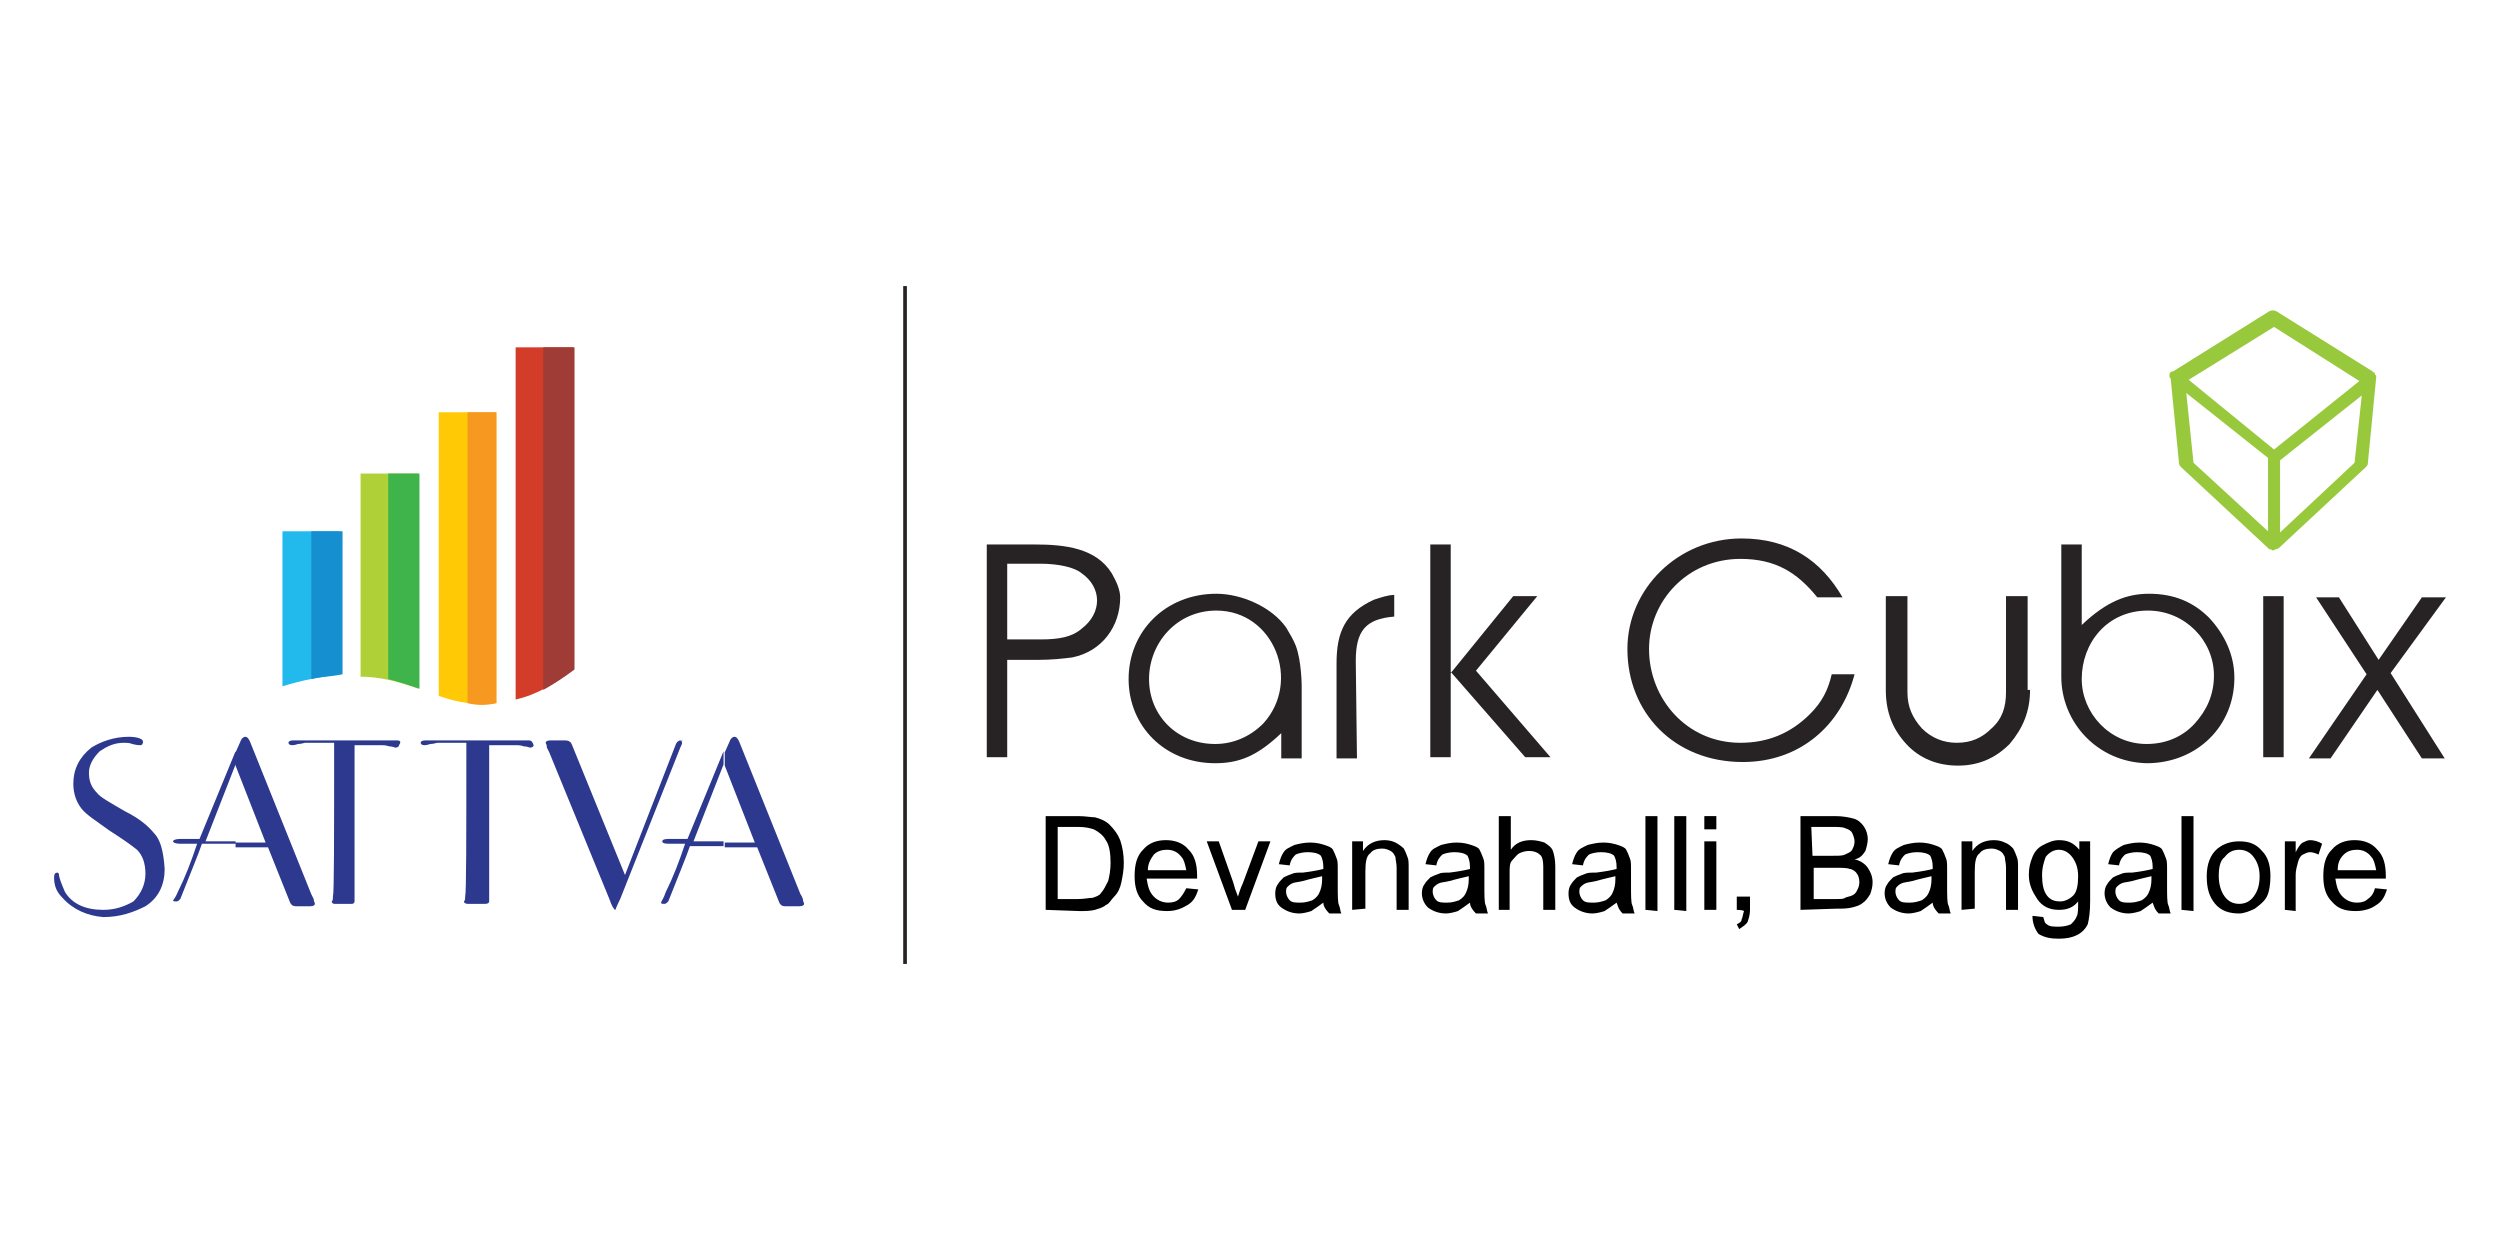 <?xml version="1.0" encoding="utf-8"?>
<!-- Generator: Adobe Illustrator 25.4.1, SVG Export Plug-In . SVG Version: 6.00 Build 0)  -->
<svg version="1.1" id="Layer_1" xmlns="http://www.w3.org/2000/svg" xmlns:xlink="http://www.w3.org/1999/xlink" x="0px" y="0px"
	 viewBox="0 0 208 104" style="enable-background:new 0 0 208 104;" xml:space="preserve">
<style type="text/css">
	.st0{fill:none;stroke:#272324;stroke-width:0.306;stroke-miterlimit:10;}
	.st1{fill:#272324;}
	.st2{fill:#98C93D;}
	.st3{enable-background:new    ;}
	.st4{fill-rule:evenodd;clip-rule:evenodd;fill:#AFD137;}
	.st5{fill-rule:evenodd;clip-rule:evenodd;fill:#D33C28;}
	.st6{fill-rule:evenodd;clip-rule:evenodd;fill:#9E3C35;}
	.st7{fill-rule:evenodd;clip-rule:evenodd;fill:#FFC905;}
	.st8{fill-rule:evenodd;clip-rule:evenodd;fill:#F79821;}
	.st9{fill-rule:evenodd;clip-rule:evenodd;fill:#3EB44A;}
	.st10{fill-rule:evenodd;clip-rule:evenodd;fill:#22BAED;}
	.st11{fill-rule:evenodd;clip-rule:evenodd;fill:#158FCF;}
	.st12{fill-rule:evenodd;clip-rule:evenodd;fill:#2D398E;}
</style>
<g>
	<line class="st0" x1="75.3" y1="23.8" x2="75.3" y2="80.2"/>
	<g>
		<g>
			<g>
				<path class="st1" d="M168.9,57.4c0,1.8-0.6,3.2-1.7,4.5c-1.2,1.2-2.6,1.8-4.3,1.8c-1.7,0-3.2-0.6-4.3-1.8s-1.7-2.6-1.7-4.5v-7.8
					h1.8v8c0,1.2,0.4,2.1,1.2,3c0.8,0.8,1.8,1.2,2.9,1.2c1.2,0,2.1-0.4,2.9-1.2c0.9-0.8,1.2-1.8,1.2-3v-8h1.8v7.8
					C168.7,57.4,168.9,57.4,168.9,57.4z"/>
				<path class="st1" d="M86.4,54.9h-2.6V63h-1.7V45.3h4c2.5,0,5.1,0.3,6.4,2.4c0.4,0.7,0.7,1.4,0.7,2c0,2.4-1.5,4.5-4,5
					C88.4,54.8,87.5,54.9,86.4,54.9 M86.5,46.9h-2.7v6.3h2.8c1.5,0,2.6-0.2,3.4-0.9c1.7-1.3,1.7-3.4,0-4.6
					C89.4,47.2,88.1,46.9,86.5,46.9"/>
				<path class="st1" d="M108.3,63.1h-1.7v-2.1c-2,1.9-3.5,2.5-5.5,2.5c-4.2,0-7.2-3.1-7.2-7c0-4,3.1-7.1,7.3-7.1
					c2.1,0,4.6,1.1,5.8,2.8c0.3,0.5,0.6,1,0.8,1.5c0.5,1.3,0.5,3.4,0.5,3.4L108.3,63.1L108.3,63.1z M95.6,56.5c0,3,2.3,5.4,5.5,5.4
					c1.5,0,2.9-0.6,4-1.7c3.2-3.5,0.9-9.4-3.9-9.4C97.9,50.8,95.6,53.5,95.6,56.5"/>
				<path class="st1" d="M112.9,63.1h-1.7v-7.9c0-2.6,0.7-4.2,3.1-5.3c0.6-0.2,1.2-0.4,1.7-0.4v1.8c-2.4,0.2-3.2,1.2-3.2,3.7
					L112.9,63.1L112.9,63.1z"/>
				<path class="st1" d="M120.7,55.9V56v7H119V45.3h1.7V55.9z M120.7,55.9V56l5.2-6.4h2l-5.1,6.2l6.2,7.2h-2.1L120.7,55.9z"/>
				<path class="st1" d="M135.4,54c0-5,4.2-9.2,9.5-9.2c3.9,0,6.6,1.8,8.4,4.9h-2.1c-1.7-2.1-3.5-3.2-6.4-3.2
					c-4.4,0-7.6,3.5-7.6,7.5c0,4.1,3.1,7.8,7.6,7.8c2.3,0,4.2-0.8,5.8-2.4c1-1,1.5-2,1.8-3.3h1.9c-1.1,4.2-4.5,7.3-9.3,7.3
					C139.3,63.4,135.4,59.3,135.4,54"/>
				<path class="st1" d="M171.5,56.3v-11h1.7v6.7c2.1-2,3.8-2.6,5.6-2.6c2.1,0,3.7,0.7,5,2c1.3,1.4,2.1,3.1,2.1,5
					c0,4-3.1,7.1-7.3,7.1C174.5,63.4,171.5,60.1,171.5,56.3 M173.2,56.5c0,2.8,2.3,5.4,5.4,5.4c1.6,0,3-0.6,4-1.7
					c1-1.1,1.6-2.4,1.6-4c0-2.9-2.4-5.4-5.5-5.4C175.3,50.8,173.2,53.5,173.2,56.5"/>
				<rect x="188.3" y="49.6" class="st1" width="1.7" height="13.4"/>
				<polygon class="st1" points="198.9,56 203.4,63.1 201.5,63.1 197.8,57.4 193.9,63.1 192.1,63.1 196.9,56.1 192.7,49.7 
					194.6,49.7 197.9,54.9 201.5,49.7 203.5,49.7 				"/>
			</g>
			<path class="st2" d="M197.7,31.4C197.7,31.4,197.6,31.4,197.7,31.4c0-0.1,0-0.1,0-0.1c0-0.1,0-0.1-0.1-0.1c0,0,0,0,0-0.1
				s-0.1-0.1-0.1-0.1l0,0c-0.1-0.1-0.1-0.1-0.1-0.1l-8-5c-0.2-0.1-0.4-0.1-0.6,0l-8,5l0,0l0,0h-0.1c-0.2,0.1-0.2,0.2-0.2,0.4
				c0,0.1,0,0.1,0.1,0.2l0.7,7.1c0,0.1,0.1,0.2,0.2,0.3l7.2,6.7l0,0c0.1,0.1,0.1,0.1,0.1,0.1l0,0c0,0,0,0,0.1,0
				c0.1,0,0.1,0.1,0.2,0.1l0,0l0,0l0,0l0,0c0.1,0,0.1,0,0.2-0.1c0,0,0,0,0.1,0l0,0c0.1,0,0.1-0.1,0.2-0.1l0,0l7.2-6.7
				c0.1-0.1,0.2-0.2,0.2-0.3L197.7,31.4C197.7,31.5,197.7,31.5,197.7,31.4C197.7,31.5,197.7,31.5,197.7,31.4 M189.2,27.2l7.1,4.5
				l-7.1,5.7l-7.1-5.8L189.2,27.2z M182.5,38.5l-0.6-5.8l6.8,5.4v6.1L182.5,38.5z M195.9,38.5l-6.2,5.8v-6l6.8-5.4L195.9,38.5z"/>
		</g>
		<g class="st3">
			<path d="M87,75.7v-7.8h2.7c0.6,0,1.1,0.1,1.4,0.1c0.4,0.1,0.9,0.3,1.2,0.6c0.4,0.4,0.7,0.8,0.9,1.3c0.2,0.6,0.3,1.2,0.3,1.9
				c0,0.6-0.1,1.1-0.2,1.6c-0.1,0.5-0.3,0.9-0.6,1.2s-0.4,0.6-0.7,0.7c-0.2,0.2-0.6,0.3-0.9,0.4c-0.4,0.1-0.8,0.1-1.3,0.1L87,75.7
				L87,75.7z M88,74.8h1.7c0.5,0,0.9-0.1,1.2-0.1c0.3-0.1,0.6-0.2,0.7-0.4c0.2-0.2,0.4-0.6,0.6-1c0.1-0.4,0.2-0.9,0.2-1.5
				c0-0.8-0.1-1.5-0.4-1.9c-0.2-0.4-0.6-0.7-1-0.9c-0.3-0.1-0.7-0.2-1.3-0.2H88L88,74.8C88,74.8,88,74.8,88,74.8z"/>
			<path d="M98.7,73.9l1,0.1c-0.2,0.6-0.4,1-0.9,1.3s-1,0.5-1.7,0.5c-0.9,0-1.5-0.2-2-0.8c-0.5-0.5-0.7-1.2-0.7-2.1
				c0-1,0.2-1.7,0.7-2.2c0.5-0.6,1.2-0.8,1.9-0.8c0.7,0,1.4,0.2,1.9,0.8c0.5,0.5,0.7,1.2,0.7,2.2c0,0.1,0,0.1,0,0.2h-4.2
				c0.1,0.6,0.2,1.1,0.6,1.5c0.3,0.3,0.7,0.5,1.2,0.5c0.4,0,0.7-0.1,0.9-0.3C98.3,74.6,98.5,74.3,98.7,73.9z M95.5,72.4h3.2
				c-0.1-0.5-0.2-0.9-0.4-1.1c-0.3-0.4-0.7-0.6-1.2-0.6c-0.4,0-0.8,0.1-1.1,0.4C95.7,71.5,95.5,71.9,95.5,72.4z"/>
			<path d="M102.5,75.7l-2.1-5.7h1l1.2,3.4c0.1,0.4,0.2,0.7,0.4,1.2c0.1-0.3,0.2-0.7,0.4-1.1l1.3-3.5h1l-2.1,5.7H102.5z"/>
			<path d="M110.1,75.1c-0.4,0.3-0.7,0.5-1,0.7c-0.3,0.1-0.7,0.2-1,0.2c-0.6,0-1.1-0.2-1.5-0.5c-0.4-0.3-0.5-0.7-0.5-1.2
				c0-0.3,0.1-0.6,0.2-0.7c0.1-0.2,0.3-0.4,0.5-0.6c0.2-0.1,0.4-0.2,0.7-0.3c0.2-0.1,0.5-0.1,0.9-0.1c0.8-0.1,1.3-0.2,1.7-0.3
				c0-0.1,0-0.2,0-0.2c0-0.4-0.1-0.7-0.2-0.9c-0.2-0.2-0.6-0.3-1.1-0.3c-0.4,0-0.8,0.1-1,0.2c-0.2,0.2-0.4,0.4-0.5,0.9l-0.9-0.1
				c0.1-0.4,0.2-0.7,0.4-1s0.5-0.4,0.9-0.6c0.4-0.1,0.8-0.2,1.3-0.2c0.5,0,0.9,0.1,1.2,0.2c0.3,0.1,0.6,0.2,0.7,0.4
				c0.1,0.2,0.2,0.4,0.3,0.7c0.1,0.2,0.1,0.5,0.1,0.9v1.3c0,0.9,0,1.5,0.1,1.7c0.1,0.2,0.1,0.5,0.2,0.7h-1
				C110.2,75.6,110.1,75.3,110.1,75.1z M110,72.9c-0.4,0.1-0.9,0.2-1.6,0.4c-0.4,0.1-0.7,0.1-0.9,0.2c-0.2,0.1-0.3,0.2-0.4,0.3
				s-0.1,0.3-0.1,0.4c0,0.2,0.1,0.5,0.3,0.7c0.2,0.2,0.5,0.2,0.9,0.2c0.4,0,0.7-0.1,1-0.2c0.3-0.2,0.5-0.4,0.6-0.7
				c0.1-0.2,0.2-0.6,0.2-1V72.9z"/>
			<path d="M112.5,75.7V70h0.9v0.8c0.4-0.6,1-0.9,1.8-0.9c0.4,0,0.7,0.1,0.9,0.2c0.2,0.1,0.5,0.3,0.7,0.5c0.1,0.2,0.2,0.4,0.3,0.7
				c0.1,0.2,0.1,0.5,0.1,0.9v3.5h-1v-3.5c0-0.4-0.1-0.7-0.1-0.9c-0.1-0.2-0.2-0.4-0.4-0.5c-0.2-0.1-0.4-0.2-0.7-0.2
				c-0.4,0-0.8,0.1-1,0.4c-0.3,0.2-0.4,0.7-0.4,1.5v3.1L112.5,75.7L112.5,75.7z"/>
			<path d="M122.3,75.1c-0.4,0.3-0.7,0.5-1,0.7c-0.3,0.1-0.7,0.2-1,0.2c-0.6,0-1.1-0.2-1.5-0.5c-0.3-0.3-0.5-0.7-0.5-1.2
				c0-0.3,0.1-0.6,0.2-0.7c0.1-0.2,0.3-0.4,0.5-0.6c0.2-0.1,0.4-0.2,0.7-0.3c0.2-0.1,0.5-0.1,0.9-0.1c0.8-0.1,1.3-0.2,1.7-0.3
				c0-0.1,0-0.2,0-0.2c0-0.4-0.1-0.7-0.2-0.9c-0.2-0.2-0.6-0.3-1.1-0.3c-0.4,0-0.8,0.1-1,0.2c-0.2,0.2-0.4,0.4-0.5,0.9l-0.9-0.1
				c0.1-0.4,0.2-0.7,0.4-1s0.5-0.4,0.9-0.6c0.4-0.1,0.8-0.2,1.3-0.2c0.5,0,0.9,0.1,1.2,0.2c0.3,0.1,0.6,0.2,0.7,0.4
				c0.1,0.2,0.2,0.4,0.3,0.7c0.1,0.2,0.1,0.5,0.1,0.9v1.3c0,0.9,0,1.5,0.1,1.7c0.1,0.2,0.1,0.5,0.2,0.7h-1
				C122.4,75.6,122.3,75.3,122.3,75.1z M122.2,72.9c-0.4,0.1-0.9,0.2-1.6,0.4c-0.4,0.1-0.7,0.1-0.9,0.2c-0.2,0.1-0.3,0.2-0.4,0.3
				s-0.1,0.3-0.1,0.4c0,0.2,0.1,0.5,0.3,0.7c0.2,0.2,0.5,0.2,0.9,0.2c0.4,0,0.7-0.1,1-0.2c0.3-0.2,0.5-0.4,0.6-0.7
				c0.1-0.2,0.2-0.6,0.2-1V72.9z"/>
			<path d="M124.7,75.7v-7.8h1v2.8c0.4-0.6,1-0.8,1.7-0.8c0.4,0,0.8,0.1,1.1,0.2c0.3,0.2,0.6,0.4,0.7,0.7c0.1,0.3,0.2,0.7,0.2,1.3
				v3.6h-1v-3.6c0-0.5-0.1-0.9-0.3-1c-0.2-0.2-0.5-0.3-0.9-0.3c-0.3,0-0.6,0.1-0.8,0.2c-0.2,0.1-0.4,0.4-0.6,0.6s-0.2,0.6-0.2,1v3.1
				L124.7,75.7L124.7,75.7z"/>
			<path d="M134.5,75.1c-0.4,0.3-0.7,0.5-1,0.7c-0.3,0.1-0.7,0.2-1,0.2c-0.6,0-1.1-0.2-1.5-0.5c-0.4-0.3-0.5-0.7-0.5-1.2
				c0-0.3,0.1-0.6,0.2-0.7c0.1-0.2,0.3-0.4,0.5-0.6c0.2-0.1,0.4-0.2,0.7-0.3c0.2-0.1,0.5-0.1,0.9-0.1c0.8-0.1,1.3-0.2,1.7-0.3
				c0-0.1,0-0.2,0-0.2c0-0.4-0.1-0.7-0.2-0.9c-0.2-0.2-0.6-0.3-1.1-0.3c-0.4,0-0.8,0.1-1,0.2c-0.2,0.2-0.4,0.4-0.5,0.9l-0.9-0.1
				c0.1-0.4,0.2-0.7,0.4-1s0.5-0.4,0.9-0.6c0.4-0.1,0.8-0.2,1.3-0.2s0.9,0.1,1.2,0.2c0.3,0.1,0.6,0.2,0.7,0.4
				c0.1,0.2,0.2,0.4,0.3,0.7c0.1,0.2,0.1,0.5,0.1,0.9v1.3c0,0.9,0,1.5,0.1,1.7c0.1,0.2,0.1,0.5,0.2,0.7h-1
				C134.6,75.6,134.6,75.3,134.5,75.1z M134.4,72.9c-0.4,0.1-0.9,0.2-1.6,0.4c-0.4,0.1-0.7,0.1-0.9,0.2c-0.2,0.1-0.3,0.2-0.4,0.3
				s-0.1,0.3-0.1,0.4c0,0.2,0.1,0.5,0.3,0.7c0.2,0.2,0.5,0.2,0.9,0.2c0.4,0,0.7-0.1,1-0.2c0.3-0.2,0.5-0.4,0.6-0.7
				c0.1-0.2,0.2-0.6,0.2-1V72.9z"/>
			<path d="M136.9,75.7v-7.8h1v7.9L136.9,75.7L136.9,75.7z"/>
			<path d="M139.3,75.7v-7.8h1v7.9L139.3,75.7L139.3,75.7z"/>
			<path d="M141.8,69v-1.1h1V69H141.8z M141.8,75.7V70h1v5.7H141.8z"/>
			<path d="M144.5,75.7v-1.1h1.1v1.1c0,0.4-0.1,0.7-0.2,1c-0.1,0.2-0.4,0.4-0.7,0.6l-0.2-0.4c0.2-0.1,0.4-0.2,0.4-0.4
				c0.1-0.2,0.1-0.4,0.2-0.7C145,75.7,144.5,75.7,144.5,75.7z"/>
			<path d="M149.8,75.7v-7.8h2.9c0.6,0,1.1,0.1,1.5,0.2s0.7,0.4,0.9,0.7c0.2,0.3,0.3,0.7,0.3,1c0,0.3-0.1,0.7-0.2,1
				c-0.2,0.3-0.4,0.6-0.9,0.7c0.5,0.1,0.9,0.4,1.1,0.7c0.2,0.3,0.4,0.7,0.4,1.2c0,0.4-0.1,0.7-0.2,1c-0.2,0.3-0.4,0.6-0.6,0.7
				c-0.2,0.2-0.5,0.3-0.9,0.4c-0.4,0.1-0.8,0.1-1.3,0.1L149.8,75.7L149.8,75.7z M150.8,71.2h1.7c0.5,0,0.8,0,1-0.1
				c0.2-0.1,0.5-0.2,0.6-0.4c0.1-0.2,0.2-0.4,0.2-0.7c0-0.2-0.1-0.5-0.2-0.7s-0.3-0.3-0.6-0.4c-0.2-0.1-0.6-0.1-1.2-0.1h-1.6
				L150.8,71.2L150.8,71.2z M150.8,74.8h2c0.3,0,0.6,0,0.7-0.1c0.2-0.1,0.4-0.1,0.6-0.2c0.2-0.1,0.3-0.2,0.4-0.4
				c0.1-0.2,0.2-0.4,0.2-0.7c0-0.3-0.1-0.6-0.2-0.7c-0.1-0.2-0.4-0.4-0.6-0.4c-0.2-0.1-0.7-0.1-1.2-0.1h-1.8V74.8z"/>
			<path d="M160.8,75.1c-0.4,0.3-0.7,0.5-1,0.7c-0.3,0.1-0.7,0.2-1,0.2c-0.6,0-1.1-0.2-1.5-0.5c-0.3-0.3-0.5-0.7-0.5-1.2
				c0-0.3,0.1-0.6,0.2-0.7c0.1-0.2,0.3-0.4,0.5-0.6c0.2-0.1,0.4-0.2,0.7-0.3c0.2-0.1,0.5-0.1,0.9-0.1c0.8-0.1,1.3-0.2,1.7-0.3
				c0-0.1,0-0.2,0-0.2c0-0.4-0.1-0.7-0.2-0.9c-0.2-0.2-0.6-0.3-1.1-0.3c-0.4,0-0.8,0.1-1,0.2c-0.2,0.2-0.4,0.4-0.5,0.9l-0.9-0.1
				c0.1-0.4,0.2-0.7,0.4-1s0.5-0.4,0.9-0.6c0.4-0.1,0.8-0.2,1.3-0.2c0.5,0,0.9,0.1,1.2,0.2c0.3,0.1,0.6,0.2,0.7,0.4
				c0.1,0.2,0.2,0.4,0.3,0.7c0.1,0.2,0.1,0.5,0.1,0.9v1.3c0,0.9,0,1.5,0.1,1.7c0.1,0.2,0.1,0.5,0.2,0.7h-1
				C160.9,75.6,160.8,75.3,160.8,75.1z M160.7,72.9c-0.4,0.1-0.9,0.2-1.6,0.4c-0.4,0.1-0.7,0.1-0.9,0.2c-0.2,0.1-0.3,0.2-0.4,0.3
				c-0.1,0.1-0.1,0.3-0.1,0.4c0,0.2,0.1,0.5,0.3,0.7c0.2,0.2,0.5,0.2,0.9,0.2c0.4,0,0.7-0.1,1-0.2c0.3-0.2,0.5-0.4,0.6-0.7
				c0.1-0.2,0.2-0.6,0.2-1L160.7,72.9L160.7,72.9z"/>
			<path d="M163.2,75.7V70h0.9v0.8c0.4-0.6,1-0.9,1.8-0.9c0.4,0,0.7,0.1,0.9,0.2c0.3,0.1,0.5,0.3,0.7,0.5c0.1,0.2,0.2,0.4,0.3,0.7
				c0.1,0.2,0.1,0.5,0.1,0.9v3.5h-1v-3.5c0-0.4-0.1-0.7-0.1-0.9c-0.1-0.2-0.2-0.4-0.4-0.5c-0.2-0.1-0.4-0.2-0.7-0.2
				c-0.4,0-0.8,0.1-1,0.4c-0.3,0.2-0.4,0.7-0.4,1.5v3.1L163.2,75.7L163.2,75.7L163.2,75.7z"/>
			<path d="M169.1,76.2l0.9,0.1c0.1,0.3,0.1,0.5,0.3,0.6c0.2,0.2,0.6,0.2,1,0.2s0.8-0.1,1-0.2c0.2-0.2,0.4-0.4,0.5-0.7
				c0.1-0.2,0.1-0.6,0.1-1.2c-0.4,0.5-0.9,0.7-1.6,0.7c-0.8,0-1.4-0.3-1.8-0.9s-0.7-1.2-0.7-2c0-0.6,0.1-1,0.3-1.5
				c0.2-0.5,0.5-0.8,0.9-1s0.8-0.4,1.3-0.4c0.7,0,1.2,0.2,1.7,0.8V70h0.9v5c0,0.9-0.1,1.5-0.2,1.9c-0.2,0.4-0.5,0.7-0.9,0.9
				c-0.4,0.2-0.9,0.3-1.5,0.3c-0.7,0-1.2-0.1-1.7-0.4C169.3,77.3,169.1,76.8,169.1,76.2z M169.9,72.8c0,0.7,0.1,1.3,0.4,1.7
				c0.3,0.4,0.7,0.5,1.1,0.5c0.4,0,0.8-0.2,1.1-0.5c0.3-0.3,0.4-0.9,0.4-1.6c0-0.7-0.2-1.2-0.5-1.6c-0.3-0.4-0.7-0.6-1.1-0.6
				s-0.8,0.2-1.1,0.6C170.1,71.6,169.9,72.1,169.9,72.8z"/>
			<path d="M179.1,75.1c-0.4,0.3-0.7,0.5-1,0.7c-0.3,0.1-0.7,0.2-1,0.2c-0.6,0-1.1-0.2-1.5-0.5c-0.3-0.3-0.5-0.7-0.5-1.2
				c0-0.3,0.1-0.6,0.2-0.7c0.1-0.2,0.3-0.4,0.5-0.6c0.2-0.1,0.4-0.2,0.7-0.3c0.2-0.1,0.5-0.1,0.9-0.1c0.8-0.1,1.3-0.2,1.7-0.3
				c0-0.1,0-0.2,0-0.2c0-0.4-0.1-0.7-0.2-0.9c-0.2-0.2-0.6-0.3-1.1-0.3c-0.4,0-0.8,0.1-1,0.2c-0.2,0.2-0.4,0.4-0.5,0.9l-0.9-0.1
				c0.1-0.4,0.2-0.7,0.4-1c0.2-0.2,0.5-0.4,0.9-0.6c0.4-0.1,0.8-0.2,1.3-0.2c0.5,0,0.9,0.1,1.2,0.2c0.3,0.1,0.6,0.2,0.7,0.4
				c0.1,0.2,0.2,0.4,0.3,0.7c0.1,0.2,0.1,0.5,0.1,0.9v1.3c0,0.9,0,1.5,0.1,1.7c0.1,0.2,0.1,0.5,0.2,0.7h-1
				C179.2,75.6,179.2,75.3,179.1,75.1z M179,72.9c-0.4,0.1-0.9,0.2-1.6,0.4c-0.4,0.1-0.7,0.1-0.9,0.2c-0.2,0.1-0.3,0.2-0.4,0.3
				s-0.1,0.3-0.1,0.4c0,0.2,0.1,0.5,0.3,0.7c0.2,0.2,0.5,0.2,0.9,0.2s0.7-0.1,1-0.2c0.3-0.2,0.5-0.4,0.6-0.7c0.1-0.2,0.2-0.6,0.2-1
				L179,72.9L179,72.9z"/>
			<path d="M181.5,75.7v-7.8h1v7.9L181.5,75.7L181.5,75.7z"/>
			<path d="M183.6,72.9c0-1,0.3-1.8,0.9-2.3c0.5-0.4,1.1-0.6,1.8-0.6c0.8,0,1.4,0.2,1.9,0.8c0.5,0.5,0.7,1.2,0.7,2.1
				c0,0.7-0.1,1.3-0.3,1.7c-0.2,0.4-0.6,0.7-1,1c-0.4,0.2-0.9,0.4-1.3,0.4c-0.8,0-1.5-0.2-2-0.8C183.8,74.6,183.6,73.9,183.6,72.9z
				 M184.6,72.9c0,0.7,0.2,1.3,0.5,1.7c0.3,0.4,0.7,0.6,1.2,0.6s0.9-0.2,1.2-0.6c0.3-0.4,0.5-0.9,0.5-1.7c0-0.7-0.2-1.2-0.5-1.6
				c-0.3-0.4-0.7-0.6-1.2-0.6s-0.9,0.2-1.2,0.6C184.7,71.6,184.6,72.2,184.6,72.9z"/>
			<path d="M190.1,75.7V70h0.9v0.9c0.2-0.4,0.4-0.7,0.6-0.8c0.2-0.1,0.4-0.2,0.6-0.2c0.3,0,0.7,0.1,1,0.3l-0.3,0.9
				c-0.2-0.1-0.5-0.2-0.7-0.2c-0.2,0-0.4,0.1-0.6,0.2c-0.2,0.1-0.3,0.3-0.4,0.6c-0.1,0.4-0.2,0.7-0.2,1.1v3L190.1,75.7L190.1,75.7z"
				/>
			<path d="M197.6,73.9l1,0.1c-0.2,0.6-0.4,1-0.9,1.3c-0.4,0.3-1,0.5-1.7,0.5c-0.9,0-1.5-0.2-2-0.8c-0.5-0.5-0.7-1.2-0.7-2.1
				c0-1,0.2-1.7,0.7-2.2c0.5-0.6,1.2-0.8,1.9-0.8c0.7,0,1.4,0.2,1.9,0.8c0.5,0.5,0.7,1.2,0.7,2.2c0,0.1,0,0.1,0,0.2h-4.2
				c0.1,0.6,0.2,1.1,0.6,1.5c0.3,0.3,0.7,0.5,1.2,0.5c0.4,0,0.7-0.1,0.9-0.3C197.3,74.6,197.5,74.3,197.6,73.9z M194.5,72.4h3.2
				c-0.1-0.5-0.2-0.9-0.4-1.1c-0.3-0.4-0.7-0.6-1.2-0.6c-0.4,0-0.8,0.1-1.1,0.4C194.6,71.5,194.5,71.9,194.5,72.4z"/>
		</g>
	</g>
	<g>
		<g>
			<g>
				<path class="st4" d="M30,56.3V39.4h4.8v17.9C33.2,56.7,31.5,56.3,30,56.3"/>
				<path class="st5" d="M42.9,58.2V28.9h4.8v26.8C46.3,56.8,44.7,57.8,42.9,58.2"/>
				<path class="st6" d="M45.2,57.4V28.9h2.6v26.8C47,56.3,46.1,56.9,45.2,57.4"/>
				<path class="st7" d="M36.5,57.9V34.3h4.8v24.2C39.7,58.7,38.2,58.5,36.5,57.9"/>
				<path class="st8" d="M38.9,58.5V34.3h2.4v24.2C40.5,58.7,39.7,58.7,38.9,58.5"/>
				<path class="st9" d="M32.3,56.5V39.4h2.6v17.9C34,57,33.1,56.7,32.3,56.5"/>
				<path class="st10" d="M23.5,57.1V44.2h4.8v11.9C26.7,56.3,25.1,56.6,23.5,57.1"/>
				<path class="st11" d="M25.9,56.5V44.2h2.6v11.9C27.5,56.3,26.7,56.3,25.9,56.5"/>
			</g>
			<g>
				<path class="st12" d="M12.8,69.3c-0.5-0.6-1.2-1.2-2.4-1.8c-1.2-0.7-2.1-1.2-2.3-1.5c-0.5-0.5-0.7-1-0.7-1.7
					c0-0.6,0.3-1.2,0.9-1.8c0.6-0.4,1.2-0.7,2-0.7c0.2,0,0.5,0,0.7,0.1c0.4,0.1,0.6,0.1,0.7,0.1s0.2-0.1,0.2-0.3
					c0-0.2-0.4-0.4-1.2-0.4c-1.2,0-2.3,0.4-3.1,0.9C6.6,63,6.1,64,6.1,65.2c0,0.9,0.3,1.6,0.7,2.1c0.4,0.5,1.2,1,2.3,1.8
					c1.1,0.7,1.8,1.2,2.3,1.6c0.5,0.5,0.7,1.2,0.7,2c0,0.9-0.4,1.7-1,2.3c-0.7,0.4-1.5,0.7-2.5,0.7c-1.5,0-2.6-0.5-3.2-1.5
					c-0.3-0.7-0.5-1.2-0.5-1.5c-0.1-0.1-0.1-0.1-0.1-0.1c-0.2,0-0.3,0.1-0.3,0.4c0,0.7,0.2,1.2,0.7,1.7c0.9,1,2.1,1.5,3.4,1.6
					c1.4,0,2.5-0.4,3.5-0.9c1.1-0.7,1.6-1.8,1.6-3.1C13.6,70.7,13.3,69.8,12.8,69.3"/>
				<path class="st12" d="M19.6,63.7L19.6,63.7l2.5,6.4h-2.5v0.4h2.7l1.8,4.5c0.1,0.3,0.3,0.4,0.5,0.4h1.2c0.3,0,0.4-0.1,0.4-0.2
					c0-0.1-0.1-0.2-0.1-0.4c-0.1-0.2-0.2-0.4-0.2-0.4l-5.1-12.7c-0.1-0.2-0.2-0.4-0.4-0.4c-0.1,0-0.3,0.1-0.4,0.4l-0.4,0.9
					C19.6,62.6,19.6,63.7,19.6,63.7z M17.1,70l2.5-6.4v-1.1l-3,7.3H15c-0.4,0-0.6,0.1-0.6,0.2c0,0.1,0.2,0.2,0.6,0.2h1.4
					c-0.5,1.5-1,2.8-1.6,4c-0.2,0.5-0.4,0.7-0.4,0.7c0,0.1,0.1,0.1,0.3,0.1c0.1,0,0.2-0.1,0.3-0.2c0.9-2.3,1.5-3.7,1.8-4.6h2.8V70
					L17.1,70L17.1,70z"/>
				<path class="st12" d="M33,61.6h-8.6c-0.3,0-0.4,0.1-0.4,0.2c0,0.1,0.1,0.2,0.3,0.2c0.1,0,0.2,0,0.5-0.1c0.3,0,0.5-0.1,0.6-0.1
					h2.4c0,8.2,0,12.5-0.1,12.8c0,0.2,0,0.3-0.1,0.4c0,0.1,0.1,0.2,0.2,0.2h1.5c0.1,0,0.2-0.1,0.2-0.2v-0.5V62h2.3
					c0.1,0,0.3,0,0.6,0.1c0.3,0,0.4,0.1,0.5,0.1c0.2,0,0.3-0.1,0.3-0.2C33.4,61.7,33.3,61.6,33,61.6"/>
				<path class="st12" d="M44,61.6h-8.6c-0.3,0-0.4,0.1-0.4,0.2c0,0.1,0.1,0.2,0.3,0.2c0.1,0,0.2,0,0.5-0.1c0.3,0,0.5-0.1,0.6-0.1
					h2.4c0,8.2,0,12.5-0.1,12.8c0,0.2,0,0.3-0.1,0.4c0,0.1,0.1,0.2,0.3,0.2h1.5c0.2,0,0.3-0.1,0.3-0.2v-0.5V62H43
					c0.1,0,0.3,0,0.6,0.1c0.3,0,0.4,0.1,0.5,0.1c0.2,0,0.3-0.1,0.3-0.2C44.3,61.7,44.2,61.6,44,61.6"/>
				<path class="st12" d="M56.6,61.6c-0.1,0-0.3,0.1-0.4,0.4l-4.2,10.8L47.6,62c-0.1-0.3-0.3-0.4-0.6-0.4h-1.2
					c-0.3,0-0.4,0.1-0.4,0.2c0,0.1,0.1,0.1,0.1,0.4c0.1,0.2,0.2,0.4,0.2,0.4l5,12.2c0.2,0.6,0.4,0.9,0.5,0.9c0,0,0.1-0.3,0.4-0.9
					l5-12.6C56.8,61.8,56.8,61.7,56.6,61.6C56.9,61.7,56.9,61.6,56.6,61.6"/>
				<path class="st12" d="M60.3,63.7L60.3,63.7l2.5,6.4h-2.5v0.4H63l1.8,4.5c0.1,0.3,0.3,0.4,0.5,0.4h1.2c0.3,0,0.4-0.1,0.4-0.2
					c0-0.1-0.1-0.2-0.1-0.4c-0.1-0.3-0.2-0.4-0.2-0.4l-5.1-12.7c-0.1-0.2-0.2-0.4-0.4-0.4c-0.1,0-0.3,0.1-0.4,0.4l-0.4,0.9
					C60.3,62.6,60.3,63.7,60.3,63.7z M57.7,70l2.5-6.4v-1.1l-3,7.3h-1.6c-0.4,0-0.5,0.1-0.5,0.2c0,0.1,0.1,0.2,0.5,0.2H57
					c-0.5,1.5-1,2.8-1.6,4C55.2,74.8,55,75,55,75.1c0,0.1,0.1,0.1,0.3,0.1c0.1,0,0.2-0.1,0.3-0.2c0.9-2.3,1.5-3.7,1.8-4.6h2.8V70
					L57.7,70L57.7,70z"/>
			</g>
		</g>
	</g>
</g>
</svg>
